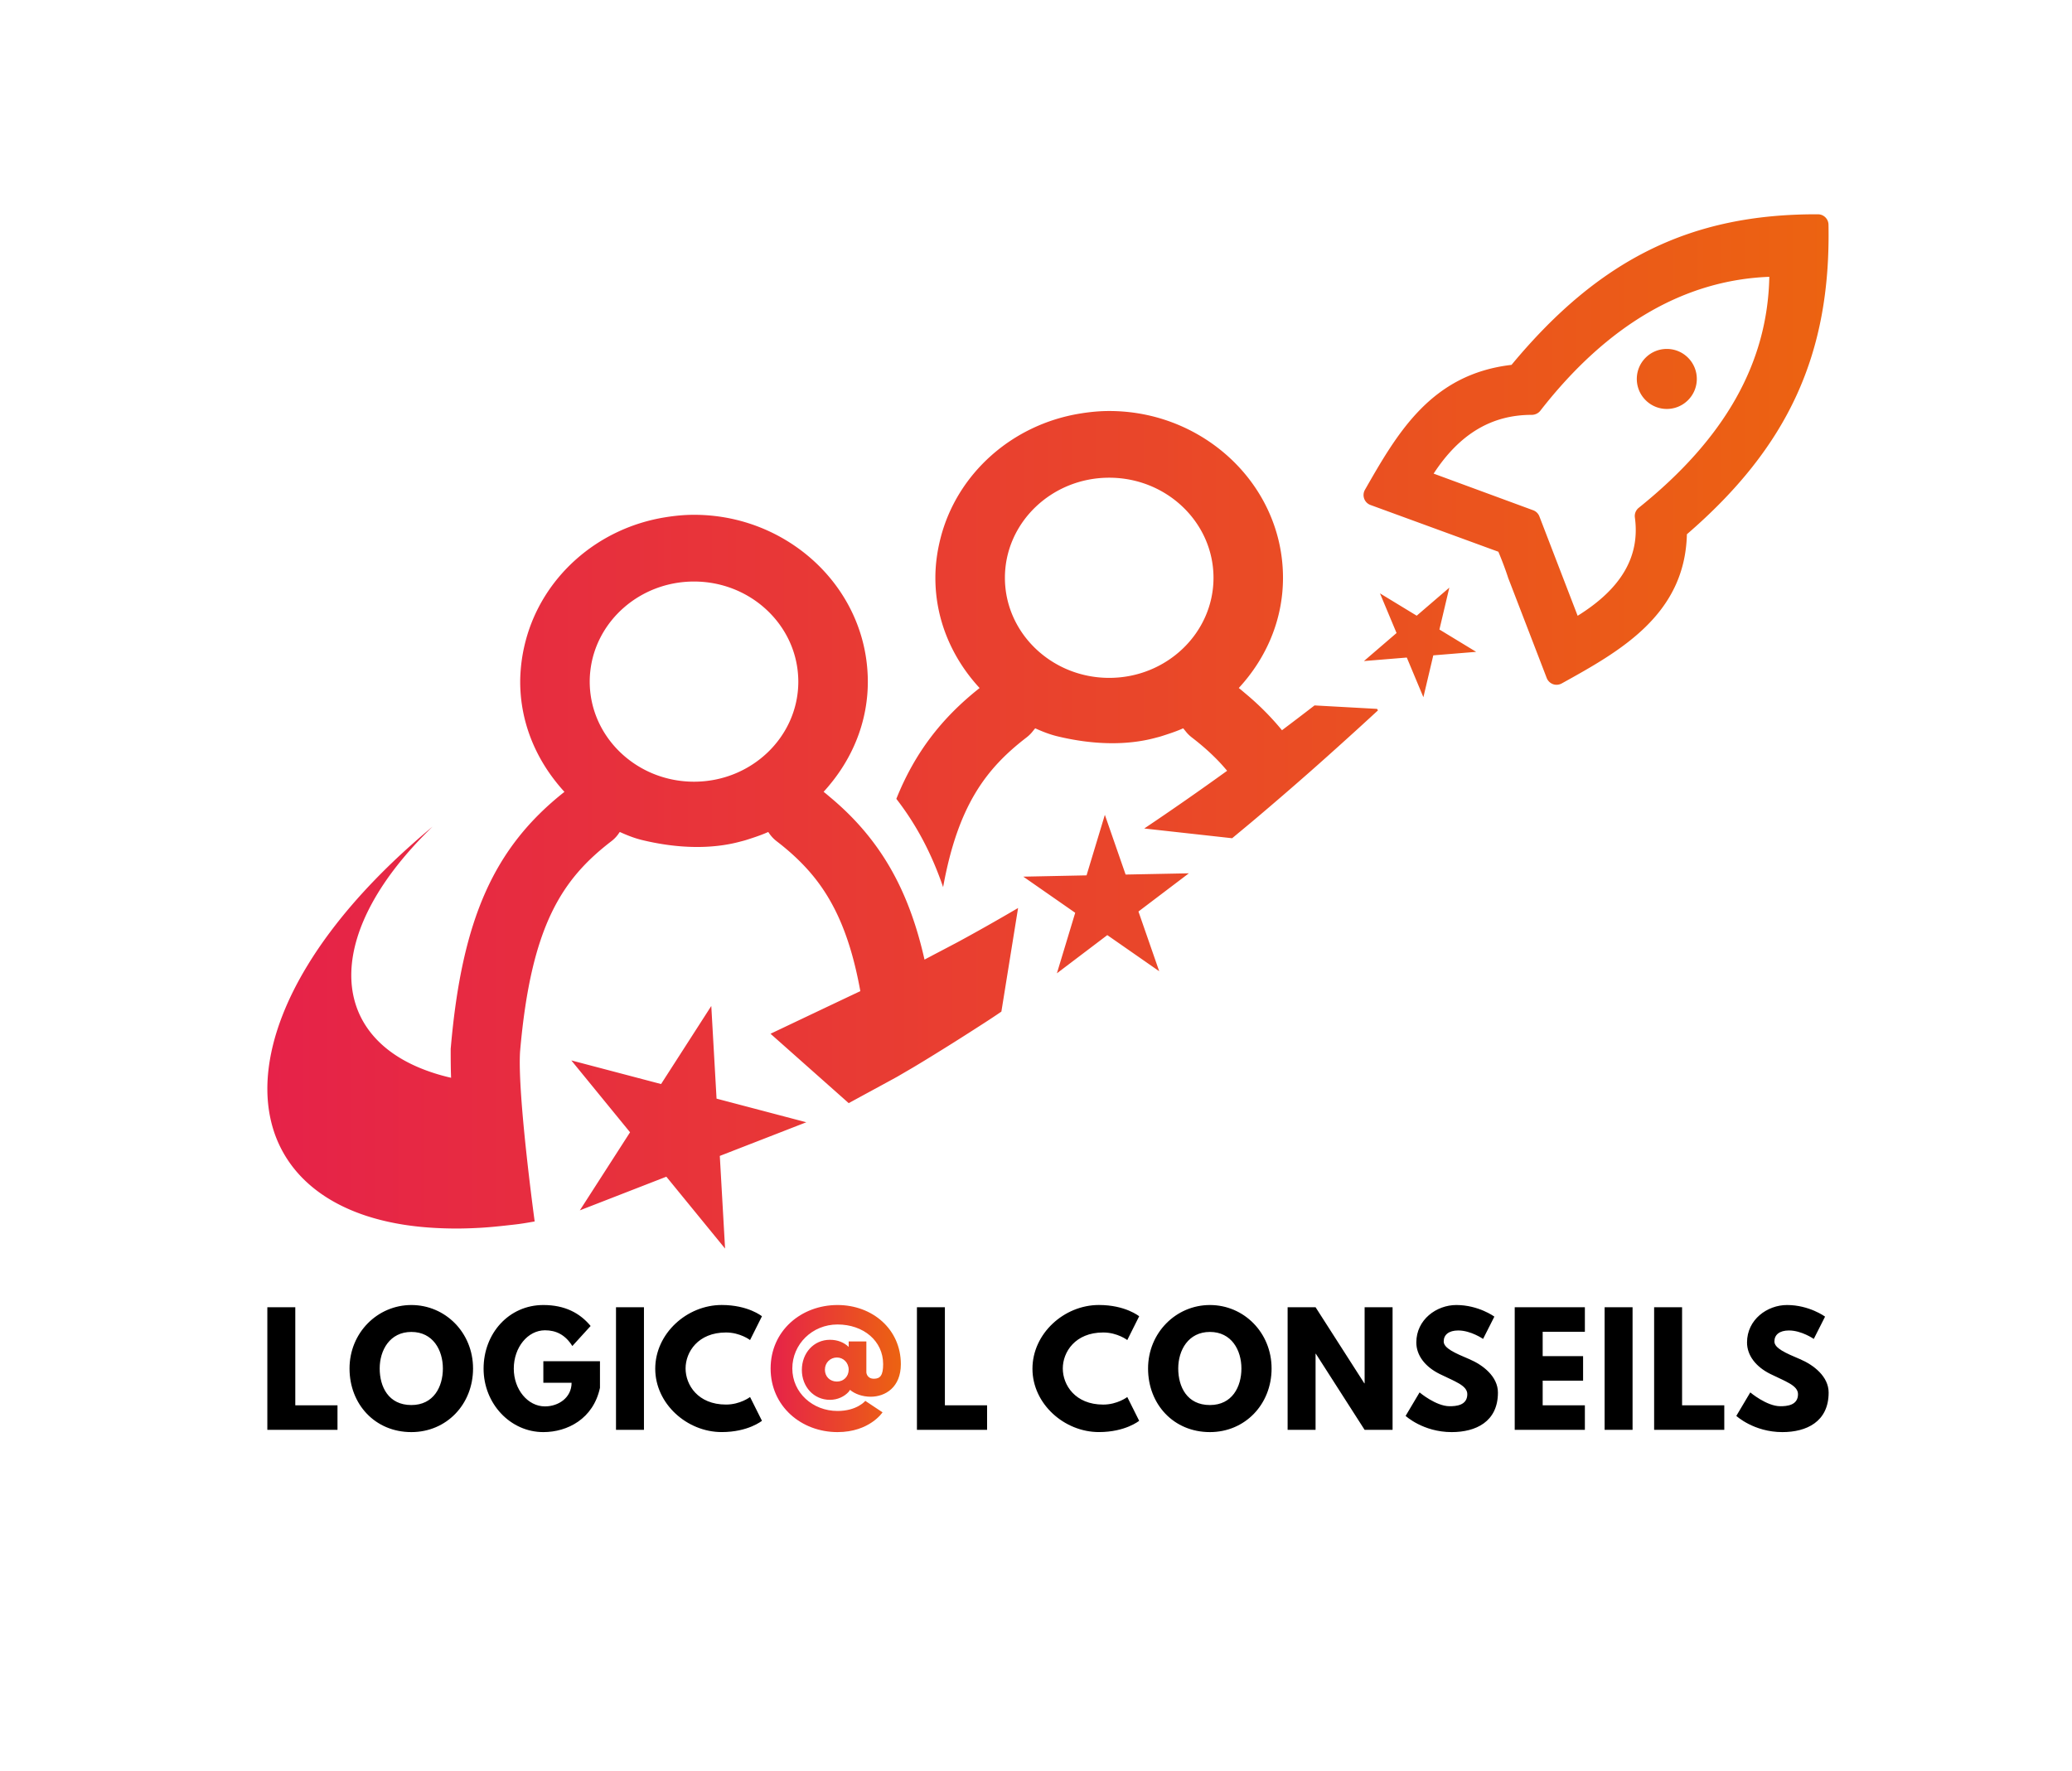 <svg xmlns="http://www.w3.org/2000/svg" xml:space="preserve" id="Calque_1" x="0" y="0" style="enable-background:new 0 0 719.78 615.38" version="1.1" viewBox="0 0 719.78 615.38"><style>.st1{fill:url(#SVGID_00000086687408686141150730000003721168212291620016_)}</style><linearGradient id="SVGID_1_" x1="92.872" x2="635.235" y1="254.106" y2="254.106" gradientUnits="userSpaceOnUse"><stop offset="0" style="stop-color:#e62249"/><stop offset="1" style="stop-color:#ec6311"/></linearGradient><path d="M324.9 331.4c-.79.41-1.59.85-2.38 1.26-.45.23-.91.48-1.36.72-3.38-15.01-8.39-27.18-15.48-37.55-4.73-6.92-10.36-13.06-17.09-18.69-.82-.69-1.62-1.39-2.48-2.06 1.27-1.38 2.46-2.82 3.6-4.3 7.32-9.54 11.76-21.22 11.76-33.98 0-1.38-.06-2.74-.16-4.1-1.29-17.63-10.82-33.06-24.89-42.83-9.94-6.91-22.12-11.02-35.33-11.02-3.39 0-6.69.33-9.92.85-23.8 3.79-42.86 20.9-48.61 43.11a56.95 56.95 0 0 0-1.68 9.99c-.1 1.32-.17 2.66-.17 4.01 0 12.75 4.44 24.41 11.74 33.95 1.15 1.5 2.35 2.95 3.63 4.34-24.47 19.32-35.58 44.16-39.47 88.76-.01.16-.03.3-.05.46 0 3.34.01 6.74.14 10.11-3.93-.89-7.5-2.04-10.78-3.39-32.38-13.35-32.71-48.07 4.34-83.85a265.15 265.15 0 0 0-7.12 6.12c-4.59 4.08-8.85 8.16-12.79 12.23-5.91 6.1-11.09 12.16-15.57 18.14-2.99 3.98-5.66 7.93-8.02 11.82-3.55 5.84-6.4 11.55-8.57 17.09-1.45 3.7-2.6 7.31-3.45 10.84-.85 3.53-1.41 6.96-1.68 10.29-.27 3.33-.24 6.55.07 9.65.31 3.1.91 6.08 1.78 8.92a41.271 41.271 0 0 0 8.59 15.29c1.98 2.24 4.23 4.3 6.74 6.19 1.26.94 2.58 1.84 3.97 2.69 2.78 1.7 5.82 3.21 9.12 4.52 1.65.65 3.36 1.26 5.14 1.8 3.56 1.1 7.37 1.98 11.43 2.64 3.9.63 8.05 1.04 12.41 1.24 2.45.11 4.95.17 7.54.14 2.4-.03 4.86-.12 7.38-.27 2.93-.18 5.96-.48 9.05-.83 3.07-.35 3.95-.37 9.46-1.35 0 0-6.05-44.18-5.07-59.08l.03-.34c3.81-43.35 14.52-59.5 31.71-72.7 1.12-.86 2.08-1.91 2.81-3.11l.17-.05c2.42 1.1 4.94 2.1 7.54 2.74 12.91 3.14 24.56 3.14 34.02.63.77-.21 1.56-.39 2.3-.63 2.37-.76 5.13-1.64 7.55-2.74l.15.05c.75 1.2 1.71 2.25 2.83 3.12 3.54 2.72 6.79 5.58 9.77 8.75 9.02 9.58 15.49 22.18 19.32 43.35-3.17 1.47-31.2 14.8-31.2 14.8l27.17 24.11c1.18-.68 15.86-8.61 17.05-9.3.68-.4 1.37-.8 2.05-1.2 1.06-.62 2.1-1.22 3.17-1.85 2.77-1.65 5.58-3.37 8.39-5.11l.09-.06c3.64-2.24 7.32-4.56 11.04-6.94 3.71-2.38 7.39-4.7 11.23-7.34l.01-.01 5.8-35.99c-7.13 4.18-14.12 8.14-20.95 11.84-2.65 1.4-5.23 2.76-7.82 4.11zm-83.81-59.83c-19.98 0-36.23-15.6-36.23-34.77 0-1.24.07-2.47.21-3.68 1.92-17.45 17.34-31.09 36.02-31.09 18.68 0 34.1 13.64 36.02 31.09.13 1.21.21 2.44.21 3.68 0 19.17-16.25 34.77-36.23 34.77zm7.83 110.11-1.83-32.19-17.44 27.12-31.18-8.21 20.4 24.97-17.44 27.12 30.05-11.69 20.4 24.97-1.83-32.19 30.05-11.69-31.18-8.21zm337.53-242.72c4.04-4.1 3.99-10.7-.11-14.74-4.1-4.04-10.7-3.99-14.74.11-4.04 4.1-3.99 10.7.11 14.74 4.1 4.05 10.7 4 14.74-.11zm45.09-64.51c-44.02-.18-75.92 15.48-106.46 52.31-27.94 3.24-39.62 23.65-50.92 43.4a3.68 3.68 0 0 0-.26 3.09 3.65 3.65 0 0 0 2.19 2.19l35.04 12.81 5.43 1.99 3.84 1.4.11.04c2.14 5.08 3.35 8.91 3.43 9.16l.69 1.78 9.06 23.53 2.4 6.24 1.21 3.15c.38.99 1.18 1.77 2.18 2.14.49.18 1 .25 1.5.21.53-.04 1.06-.19 1.53-.45 20.1-11.13 42.82-23.73 43.49-51.83 35.31-30.48 50.03-62.74 49.19-107.56a3.66 3.66 0 0 0-3.65-3.6zm-62.27 101.97a3.658 3.658 0 0 0-1.34 3.36c1.84 13.51-4.67 24.7-19.88 34.15l-13.29-34.53a3.69 3.69 0 0 0-2.16-2.13l-34.58-12.73c8.95-13.73 20.13-20.45 34.15-20.41 1.11-.03 2.2-.53 2.9-1.42 23.23-29.83 50.03-45.41 79.56-46.54-.59 29.96-15.45 56.24-45.36 80.25zM391.02 303.83l-7.21-20.75-6.36 21.03-21.97.45 18.03 12.55-6.36 21.03 17.51-13.27 18.03 12.55-7.21-20.75 17.51-13.27-21.97.43zm112.45-99.67-11.33 9.74-12.76-7.76 5.76 13.78-11.33 9.74 14.89-1.22 5.76 13.78 3.44-14.54 14.89-1.22-12.76-7.76 3.44-14.54zm-46.82 40.91c-3.8 2.94-7.56 5.79-11.31 8.62-3.7-4.5-7.84-8.69-12.53-12.61-.82-.69-1.62-1.39-2.48-2.06 9.45-10.23 15.36-23.53 15.36-38.28 0-19.33-9.9-36.4-25.05-46.93-9.94-6.91-22.12-11.02-35.33-11.02-3.39 0-6.69.33-9.92.85-23.8 3.79-42.86 20.9-48.61 43.11-1.16 4.49-1.85 9.16-1.85 14 0 14.75 5.92 28.05 15.37 38.28-13.24 10.45-22.54 22.56-28.93 38.5 6.88 8.86 12.23 18.89 16.25 30.67 5.14-28.31 14.88-41.18 29.01-52.03.79-.61 1.5-1.31 2.11-2.09.27-.35.58-.71.87-1.06 2.42 1.1 4.94 2.1 7.54 2.74 12.91 3.14 24.56 3.14 34.02.63.77-.21 1.56-.39 2.3-.63 2.37-.76 5.13-1.64 7.55-2.74.28.35.6.72.87 1.07.61.78 1.32 1.48 2.11 2.09 3.54 2.72 6.79 5.58 9.77 8.75.86.92 1.69 1.87 2.51 2.85-9.81 7.08-19.4 13.75-28.79 20.05l30.53 3.38c2.75-2.29 5.49-4.54 8.27-6.89 6.16-5.21 12.38-10.57 18.67-16.11 4.05-3.57 8.14-7.23 12.24-10.94 3.81-3.44 7.63-6.92 11.48-10.48l-.32-.52-21.71-1.2zm-71.33-9.57c-19.98 0-36.23-15.6-36.23-34.77s16.25-34.77 36.23-34.77c19.98 0 36.23 15.6 36.23 34.77s-16.26 34.77-36.23 34.77z" style="fill:url(#SVGID_1_)"/><linearGradient id="SVGID_00000068655539395858013620000015049897863830701213_" x1="267.707" x2="312.938" y1="475.453" y2="475.453" gradientUnits="userSpaceOnUse"><stop offset="0" style="stop-color:#e62249"/><stop offset="1" style="stop-color:#ec6311"/></linearGradient><path d="M290.94 453.38c-12.6 0-23.24 8.93-23.24 22.05s10.64 22.1 23.24 22.1c11.15 0 15.64-6.87 15.64-6.87l-5.99-3.98s-2.84 3.51-9.65 3.51c-8.62 0-15.7-6.35-15.7-14.77s6.92-15.28 15.7-15.28c8.98 0 15.85 5.68 15.85 13.79 0 3.82-.98 5.06-3.2 5.06-2.48 0-2.63-2.17-2.63-2.17v-10.79h-6.14v1.91c-1.6-1.55-3.82-2.48-6.51-2.48-5.68 0-9.76 4.65-9.76 10.48 0 5.78 4.08 10.38 9.76 10.38 2.74 0 5.06-1.19 6.51-2.79l.46-.67c1.7 1.45 4.39 2.38 7.18 2.38 5.06 0 10.48-3.25 10.48-11.31 0-12.19-9.92-20.55-22-20.55zm-.2 26.59c-2.48 0-4.18-1.76-4.18-4.13 0-2.43 1.86-4.23 4.18-4.23 2.22 0 4.08 1.81 4.08 4.23-.01 2.38-1.76 4.13-4.08 4.13z" style="fill:url(#SVGID_00000068655539395858013620000015049897863830701213_)"/><path d="M102.58 488.23h14.66v8.52H92.87v-42.6h9.71v34.08zm40.32-34.85c11.82 0 21.43 9.6 21.43 22.05 0 12.44-9.19 22.1-21.43 22.1-12.6 0-21.48-9.66-21.48-22.1 0-12.45 9.76-22.05 21.48-22.05zm0 34.75c7.74 0 10.95-6.35 10.95-12.7s-3.41-12.7-10.95-12.7c-7.49 0-11 6.35-11 12.7s3.05 12.7 11 12.7zm65.52-5.99c-2.32 10.79-11.31 15.39-19.67 15.39-11.46 0-20.76-9.86-20.76-22.05 0-12.24 8.78-22.1 20.76-22.1 7.49 0 12.7 2.79 16.42 7.28l-6.35 6.97c-2.48-3.98-5.73-5.47-9.5-5.47-5.99 0-10.84 5.94-10.84 13.32 0 7.23 4.85 13.12 10.84 13.12 4.65 0 9.24-3 9.24-8.21h-9.81v-7.49h19.67v9.24zm15.28 14.61h-9.71v-42.6h9.71v42.6zm36.86-11.41 4.13 8.26s-4.75 3.92-13.99 3.92c-12.03 0-23.08-9.81-23.08-22 0-12.24 11-22.15 23.08-22.15 9.24 0 13.99 3.92 13.99 3.92l-4.13 8.26s-3.41-2.63-8.36-2.63c-9.76 0-14.04 6.82-14.04 12.49 0 5.73 4.29 12.55 14.04 12.55 4.95.01 8.36-2.62 8.36-2.62zm67.68 2.89h14.66v8.52h-24.37v-42.6h9.71v34.08zm63.36-2.89 4.13 8.26s-4.75 3.92-13.99 3.92c-12.03 0-23.08-9.81-23.08-22 0-12.24 11-22.15 23.08-22.15 9.24 0 13.99 3.92 13.99 3.92l-4.13 8.26s-3.41-2.63-8.36-2.63c-9.76 0-14.04 6.82-14.04 12.5 0 5.73 4.29 12.55 14.04 12.55 4.95 0 8.36-2.63 8.36-2.63zm28.7-31.96c11.82 0 21.43 9.6 21.43 22.05 0 12.44-9.19 22.1-21.43 22.1-12.6 0-21.48-9.66-21.48-22.1 0-12.45 9.76-22.05 21.48-22.05zm0 34.75c7.75 0 10.95-6.35 10.95-12.7s-3.41-12.7-10.95-12.7c-7.49 0-11 6.35-11 12.7.01 6.35 3.05 12.7 11 12.7zm36.71 8.62h-9.71v-42.6h9.71l16.94 26.44h.1v-26.44h9.71v42.6h-9.71l-16.94-26.44h-.1v26.44zm62.11-39.34-3.92 7.75s-4.23-2.94-8.62-2.94c-3.3 0-5.06 1.5-5.06 3.82 0 2.38 4.03 4.08 8.88 6.14 4.75 2.01 9.96 6.04 9.96 11.62 0 10.17-7.74 13.73-16.06 13.73-9.96 0-16.01-5.63-16.01-5.63l4.85-8.16s5.68 4.8 10.43 4.8c2.12 0 6.15-.21 6.15-4.18 0-3.1-4.54-4.49-9.6-7.02-5.11-2.53-8.11-6.51-8.11-10.95 0-7.95 7.02-13.01 13.89-13.01 7.75 0 13.22 4.03 13.22 4.03zm31.44 5.26H535.9v8.47h14.04v8.52H535.9v8.57h14.66v8.52h-24.37v-42.6h24.37v8.52zm16.57 34.08h-9.71v-42.6h9.71v42.6zm17.2-8.52h14.66v8.52h-24.37v-42.6h9.71v34.08zM634 457.41l-3.92 7.75s-4.23-2.94-8.62-2.94c-3.3 0-5.06 1.5-5.06 3.82 0 2.38 4.03 4.08 8.88 6.14 4.75 2.01 9.96 6.04 9.96 11.62 0 10.17-7.74 13.73-16.06 13.73-9.96 0-16.01-5.63-16.01-5.63l4.85-8.16s5.68 4.8 10.43 4.8c2.12 0 6.15-.21 6.15-4.18 0-3.1-4.54-4.49-9.6-7.02-5.11-2.53-8.11-6.51-8.11-10.95 0-7.95 7.02-13.01 13.89-13.01 7.74 0 13.22 4.03 13.22 4.03z"/></svg>
